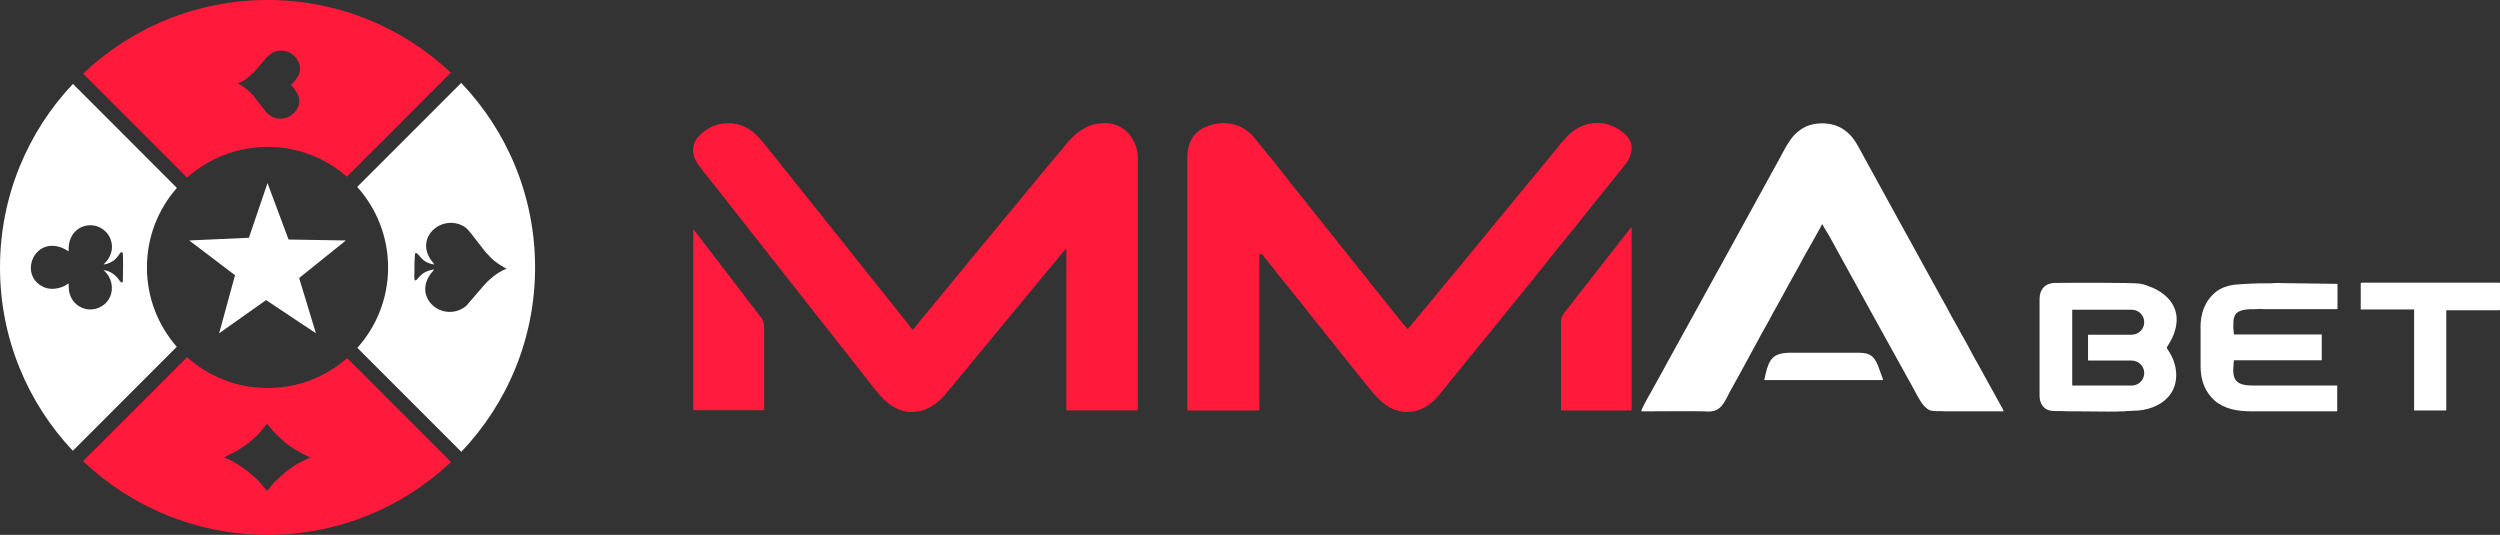 <?xml version="1.0" encoding="UTF-8"?>
<svg id="Camada_2" data-name="Camada 2" xmlns="http://www.w3.org/2000/svg" viewBox="0 0 453.81 97.09">
  <rect x="0" y="0" width="453.81" height="97.09" fill="#333333" stroke="none"/>
  <defs>
    <style>
      .cls-1 {
        fill: #ff1b3d;
      }

      .cls-1, .cls-2, .cls-3 {
        fill-rule: evenodd;
      }

      .cls-2 {
        fill: #fff;
      }

      .cls-3 {
        fill: #ff1a3b;
      }
    </style>
  </defs>
  <g id="Camada_1-2" data-name="Camada 1-2">
    <g id="Camada_1-3" data-name="Camada 1-3">
      <g id="_105553327408256" data-name=" 105553327408256">
        <g>
          <path class="cls-2" d="M379.2,60.76c-.18,0-.17-.03-.17.1v4.48c0,.11.03.1.17.11h2.65c.09,0,.19-.01.31-.01.3,0,.57,0,.82.01h3.98c1.25,0,2.27,1.02,2.27,2.27s-1.02,2.27-2.27,2.27h-10.8v-13.77h10.8c1.25,0,2.27,1.02,2.27,2.27s-1.02,2.27-2.27,2.27h-2.19c-.57,0-1.19,0-1.79,0h-3.79.01ZM370.23,54.24v17.56c0,1.1.4,1.88,1.04,2.35.76.54,1.7.47,2.97.47l1.61.05c.56,0,1.16-.02,1.72,0l6.25.05c.39,0,.65-.05,1.09-.05h.58c.26,0,.26-.05.52-.06.19,0,.39.01.58,0,.24-.01.28-.05.57-.05,2.47.01,5.04-.81,6.6-2.72,1.81-2.22,1.54-5.39.15-7.73-.5-.84-.65-.91-.57-1.1.04-.09.14-.2.28-.44.39-.66.58-.95.89-1.71.66-1.64.92-3.52.08-5.2-.19-.38-.3-.6-.54-.92-.24-.32-.41-.5-.68-.78-.95-.95-2.26-1.66-3.69-2.14-.39-.13-.7-.24-1.14-.32-1.37-.24-13.59-.16-15.55-.14-1.67.02-2.76,1.12-2.76,2.87h0Z"/>
          <path class="cls-2" d="M399.46,59.51v7.03c0,2.5.82,4.64,2.59,6.21.76.67,1.92,1.22,2.89,1.49,1.17.32,2.53.43,4,.43h15.32v-4.69h-15.37c-2.94,0-3.75-.98-3.45-3.81.03-.26.06-.55.06-.77h15.95v-4.69h-15.95c0-.52-.1-.86-.1-1.41,0-1.58,0-2.71,2.04-3.07.64-.11,1.22-.11,1.97-.11.87,0,.38-.09,1.46,0,.17,0,.39,0,.57,0h12.71c.12,0,.16-.04.16-.16v-4.43l-10.18-.14c-.59-.08-1.52.04-2.02.04h-2.09c-.41,0-.59.06-.99.05-.39,0-.68,0-1,.04s-.66,0-.94.05l-.98.07c-1.3.06-2.91.55-3.87,1.34-1.99,1.64-2.8,3.82-2.8,6.53h.02Z"/>
          <path class="cls-2" d="M428.53,51.48v4.69h9.69v18.34h5.68c.12,0,.16-.04.16-.16v-18.03h9.59c.12,0,.16-.04.16-.16v-4.69c0-.12-.04-.16-.16-.16h-24.96c-.12,0-.16.04-.16.16h0Z"/>
        </g>
        <g>
          <path class="cls-3" d="M125.79,27.1c0,.82.27,1.67.6,2.22.6,1.02,2.73,3.6,3.53,4.6.81,1.01,1.58,2.02,2.38,3.04l8.1,10.3c.11.13.21.25.3.38l3.9,4.96c1.13,1.37,2.16,2.8,3.28,4.17l6.62,8.39c.21.26.38.5.6.76.42.51.79,1.01,1.19,1.52,1.39,1.75,3.36,4.55,5.05,5.84.86.66,2.45,1.51,3.96,1.51.67,0,1.47-.08,2.04-.25.22-.07.45-.14.66-.22s.38-.18.6-.29c.78-.39,1.48-.91,2.11-1.49.62-.57,1.16-1.25,1.69-1.91.27-.34.53-.62.81-.97l2.43-2.94c.27-.34.53-.63.8-.98.13-.17.27-.32.41-.48l6.07-7.37c.14-.16.27-.31.4-.48l9.37-11.32c.08-.08.13-.12.21-.21.1-.11.1-.15.21-.26.14-.15.29-.37.46-.48v29.34h12.97V28.61c0-1.47-.5-2.8-1.3-3.91-.97-1.34-2.65-2.34-4.43-2.34-1.68,0-2.86.25-4.17,1.04-.47.28-.89.58-1.32.92-.43.35-.75.71-1.14,1.1-.18.18-.36.39-.51.59-.16.21-.36.41-.52.63-.65.83-1.38,1.62-2.04,2.44-.34.42-.67.8-1.02,1.22l-11.68,14.12c-.19.22-.33.41-.52.63-.87.98-1.69,2.04-2.52,3.05-.09.11-.17.21-.25.32l-2.8,3.4c-.19.22-.33.41-.52.63l-3.04,3.69c-.16.2-.32.38-.49.6-.18.23-.34.39-.52.62l-.75.92c-.25.32-1.08,1.4-1.31,1.56-.25-.17-.78-.93-.99-1.2l-8.81-11.04c-1.96-2.46-3.9-4.95-5.89-7.39l-10.76-13.47c-.83-1.02-1.62-2.04-2.67-2.86-1.02-.8-2.57-1.5-4.07-1.5-1.1,0-1.98.07-2.96.48-1.67.69-3.71,2.23-3.71,4.27h0l-.04-.03Z"/>
          <path class="cls-3" d="M215.52,28.76v45.75h12.92c.25,0,.16-.49.16-.73v-27.57c.24-.02.25-.1.52-.1.06.24,5.76,7.27,5.92,7.47.66.84,1.35,1.64,1.99,2.49,1.26,1.7,2.69,3.31,3.97,4.99l5.97,7.47c.34.44.65.82,1,1.24,1.74,2.14,3.36,4.33,6.31,4.9,2.79.54,5-.91,6.38-2.29l14.07-17.3c2.01-2.48,4.03-4.94,6-7.45,2.46-3.13,5.03-6.16,7.48-9.3,1.47-1.89,3.03-3.72,4.51-5.6.62-.78,2.55-3.05,2.92-3.8.39-.78.54-1.25.54-2.17,0-2.43-3.66-4.43-5.89-4.43-1.73,0-2.74.25-4.1,1.06-1.6.95-2.71,2.48-3.86,3.9l-5.05,6.11c-.19.23-.33.4-.52.63-.08.1-.15.19-.23.29l-3.29,4c-.1.12-.16.18-.26.31l-5.29,6.43c-1.04,1.29-3.13,3.86-4.03,4.88-.18.21-.31.39-.49.6l-1.51,1.82c-.18.2-.31.39-.49.6l-.75.91c-.1.13-.16.19-.26.31l-3.05,3.68c-.26.32-1.44,1.65-1.5,1.88-.16-.04-.19-.09-.29-.23-.39-.52-.86-.98-1.27-1.5l-16.16-20.26c-.32-.41-.64-.79-.97-1.22l-1-1.24c-1.99-2.44-3.85-4.99-5.89-7.4l-1.98-2.45c-.73-.91-1.28-1.51-2.31-2.12-1.94-1.16-4.31-1.23-6.42-.47-.56.2-1.13.45-1.59.8-1.64,1.24-2.2,2.94-2.2,5.09h0v.02Z"/>
          <path class="cls-2" d="M297.95,74.67c.73,0,10.83-.06,11.46,0,2.64.3,3.35-1.08,4.3-2.96.57-1.14,1.24-2.25,1.84-3.37l1.84-3.37c.12-.24.25-.45.36-.68l1.49-2.73c.69-1.37,1.53-2.66,2.22-4.03.12-.25.23-.43.36-.68.12-.23.24-.44.38-.66l1.85-3.37c.77-1.48,1.65-2.92,2.43-4.39.59-1.1,1.43-2.68,2.06-3.72l1.12-2.01c.08-.16.11-.19.19-.33l.56-1.01c.11-.2.24-.55.42-.68.09.4.89,1.53,1.13,2,.08.16.11.19.19.33l4.07,7.4c.08.14.12.19.19.33l.74,1.35c.13.22.25.44.37.67.14.25.23.43.37.68l1.3,2.35c.07.13.11.22.18.34l6.33,11.44c.26.47.47.89.74,1.34.62,1.04,1.68,3.17,2.26,4.04.38.58.94,1.24,1.61,1.52.21.09.62.12.9.15.31.03.72,0,1.04,0,.35,0,.58.05.99.05h10.47c-.08-.34-.47-.98-.66-1.32l-4.02-7.29c-.87-1.43-1.97-3.71-2.83-5.14-.17-.27-.31-.57-.46-.84l-.71-1.27c-.09-.17-.14-.28-.24-.44-.68-1.11-1.22-2.31-1.89-3.43l-.95-1.71c-.17-.31-.3-.59-.48-.88-.09-.15-.14-.26-.22-.41-.08-.16-.15-.25-.24-.43-.09-.19-.15-.25-.24-.43l-3.55-6.46c-.5-.84-.92-1.75-1.43-2.59l-1.89-3.43c-.3-.58-.64-1.14-.94-1.72l-3.79-6.9c-.63-1.17-1.24-2.27-1.88-3.44-1.37-2.51-3.38-4.15-6.53-4.15-1.89,0-3.3.58-4.41,1.53-.15.13-.19.19-.36.32-.6.47-1.36,1.68-1.73,2.28-.16.27-.31.55-.46.84l-.48.87c-.08.14-.13.28-.21.41l-1.67,3.02c-.14.28-.29.57-.46.84l-1.42,2.6c-.14.27-.33.56-.47.83-.15.29-.31.6-.47.88l-5.66,10.29c-.59,1.17-1.29,2.26-1.89,3.42l-1.89,3.43c-.17.27-.31.57-.46.84l-4.48,8.13c-.53,1.02-1.14,2.01-1.67,3.02-.9,1.74-1.91,3.41-2.83,5.14-.15.29-.31.55-.47.83-.3.54-1.3,2.31-1.34,2.73h0l.02.03Z"/>
          <path class="cls-3" d="M283.36,58.2v16.31h12.82v-33.35l-7.35,9.38c-1.04,1.36-2.28,2.85-3.29,4.21l-.82,1.06c-.52.64-1.36,1.56-1.36,2.39h0Z"/>
          <path class="cls-1" d="M125.84,74.46h12.87v-15.11c0-.55-.17-1.13-.39-1.49-.12-.2-.27-.35-.4-.53l-8.72-11.39c-.28-.38-.54-.68-.82-1.06-.15-.2-.26-.34-.41-.53l-1.68-2.18c-.14-.19-.28-.42-.45-.54v32.83h0Z"/>
          <path class="cls-2" d="M320.25,68.99h21.57c-.01-.17-.21-.65-.28-.87l-.63-1.72c-.71-1.7-1.39-2.37-3.52-2.37h-12.3c-3.17,0-3.95,1.06-4.61,3.94-.06.27-.15.82-.24,1.01h0Z"/>
        </g>
        <g>
          <polygon class="cls-2" points="48.56 33.24 52.38 43.48 62.78 43.65 54.3 50.47 57.35 60.5 48.3 54.47 39.78 60.5 42.66 49.96 34.35 43.65 45.18 43.16 48.56 33.24"/>
          <path class="cls-3" d="M52.83,15.41c.12-.17.12-.11.24-.22.36-.33.91-1.07,1.13-1.57.76-1.7-.27-3.4-1.65-4.09-.78-.39-1.79-.44-2.66-.15-1.27.43-2.29,2.06-3.19,3.05-.6.67-.9,1-1.58,1.55-1.21.98-1.01.64-1.91,1.19.29.2.7.38,1,.59.26.18,1.08.85,1.28,1.09.13.15.21.24.38.39.29.26,2.32,3.06,2.78,3.46,1.01.87,2.4,1.09,3.61.57.67-.28,1.31-.89,1.66-1.47.9-1.51.23-2.78-.72-3.97,0,0-.37-.42-.37-.42ZM48.56,0c12.88,0,24.59,5.01,33.28,13.19l-18.87,18.88c-3.85-3.37-8.89-5.41-14.41-5.41s-10.72,2.11-14.59,5.57L15.1,13.36C23.81,5.08,35.6,0,48.56,0h0Z"/>
          <path class="cls-2" d="M91.94,48.79c-1.81-1.06-2.46-1.49-3.89-3.15l-2.21-2.84c-.61-.75-1.03-1.47-2.07-1.93-3.86-1.72-8.11,2.15-5.73,6.03.26.43.6.77.8,1.11-2.48-.3-2.72-2.13-3.43-2.11-.2.33-.17,2.98-.19,3.75,0,.22-.02.44-.02.66l.07.52c.5.49.64-1.52,3.54-1.92-.29.44-.61.7-.91,1.2-1.72,2.81-.06,5.43,2.18,6.24,1.14.41,2.37.34,3.41-.12.46-.2.96-.52,1.23-.8.18-.18.25-.3.45-.53l2.31-2.68c.36-.39.63-.73.97-1.07.34-.35.67-.59,1.04-.91.59-.5,1.54-1.12,2.45-1.45h0ZM83.72,15.05c8.31,8.71,13.41,20.51,13.41,33.49s-5.09,24.76-13.39,33.47l-18.87-18.87c3.47-3.87,5.58-8.99,5.58-14.59s-2.12-10.74-5.61-14.62l18.87-18.87h0Z"/>
          <path class="cls-2" d="M12.46,45.62c-.36-.18-.57-.36-.97-.54-5.35-2.36-8.24,5.02-3.47,7.07,1.48.64,3.44.1,4.42-.72.07,1.01-.01,1.42.36,2.33.82,1.99,3.14,3,5.22,2.06,2.86-1.3,2.95-4.99.77-6.77,1.08.03,2.11.82,2.73,1.64.18.24.66.99.77.37l.02-.48c0-.81.12-4.59-.08-4.78-.35-.14-.53.32-.75.61-.23.31-.44.54-.7.77-.43.38-1.27.77-1.98.84.5-.57.75-.74,1.13-1.52.96-1.96.1-4.33-1.91-5.26-2.43-1.13-5.77.44-5.56,4.37h0ZM13.22,81.83C5.03,73.14,0,61.43,0,48.54S5.03,23.92,13.24,15.23l18.87,18.88c-3.39,3.85-5.44,8.9-5.44,14.43s2.05,10.56,5.42,14.41l-18.87,18.88h0Z"/>
          <path class="cls-3" d="M48.5,76.94c-.64.57-1.21,1.78-3.39,3.45-2.52,1.94-4.01,2.32-4.48,2.66,1.63.42,4.37,2.48,5.44,3.43,1.22,1.08,1.45,1.56,2.41,2.63.26-.24.53-.65.77-.93.26-.3.5-.6.8-.88.63-.6,1.16-1.11,1.79-1.63.17-.14.34-.23.51-.36,1.26-.99,2.33-1.51,3.99-2.27-.87-.45-1.68-.73-2.41-1.23-.21-.15-.35-.19-.57-.33-1.85-1.16-3.63-2.94-4.86-4.54h0ZM81.87,83.87c-8.7,8.19-20.41,13.22-33.3,13.22s-24.77-5.09-33.48-13.38l18.87-18.87c3.88,3.48,9,5.59,14.62,5.59s10.58-2.05,14.43-5.43l18.87,18.88h-.01Z"/>
        </g>
      </g>
    </g>
  </g>
</svg>